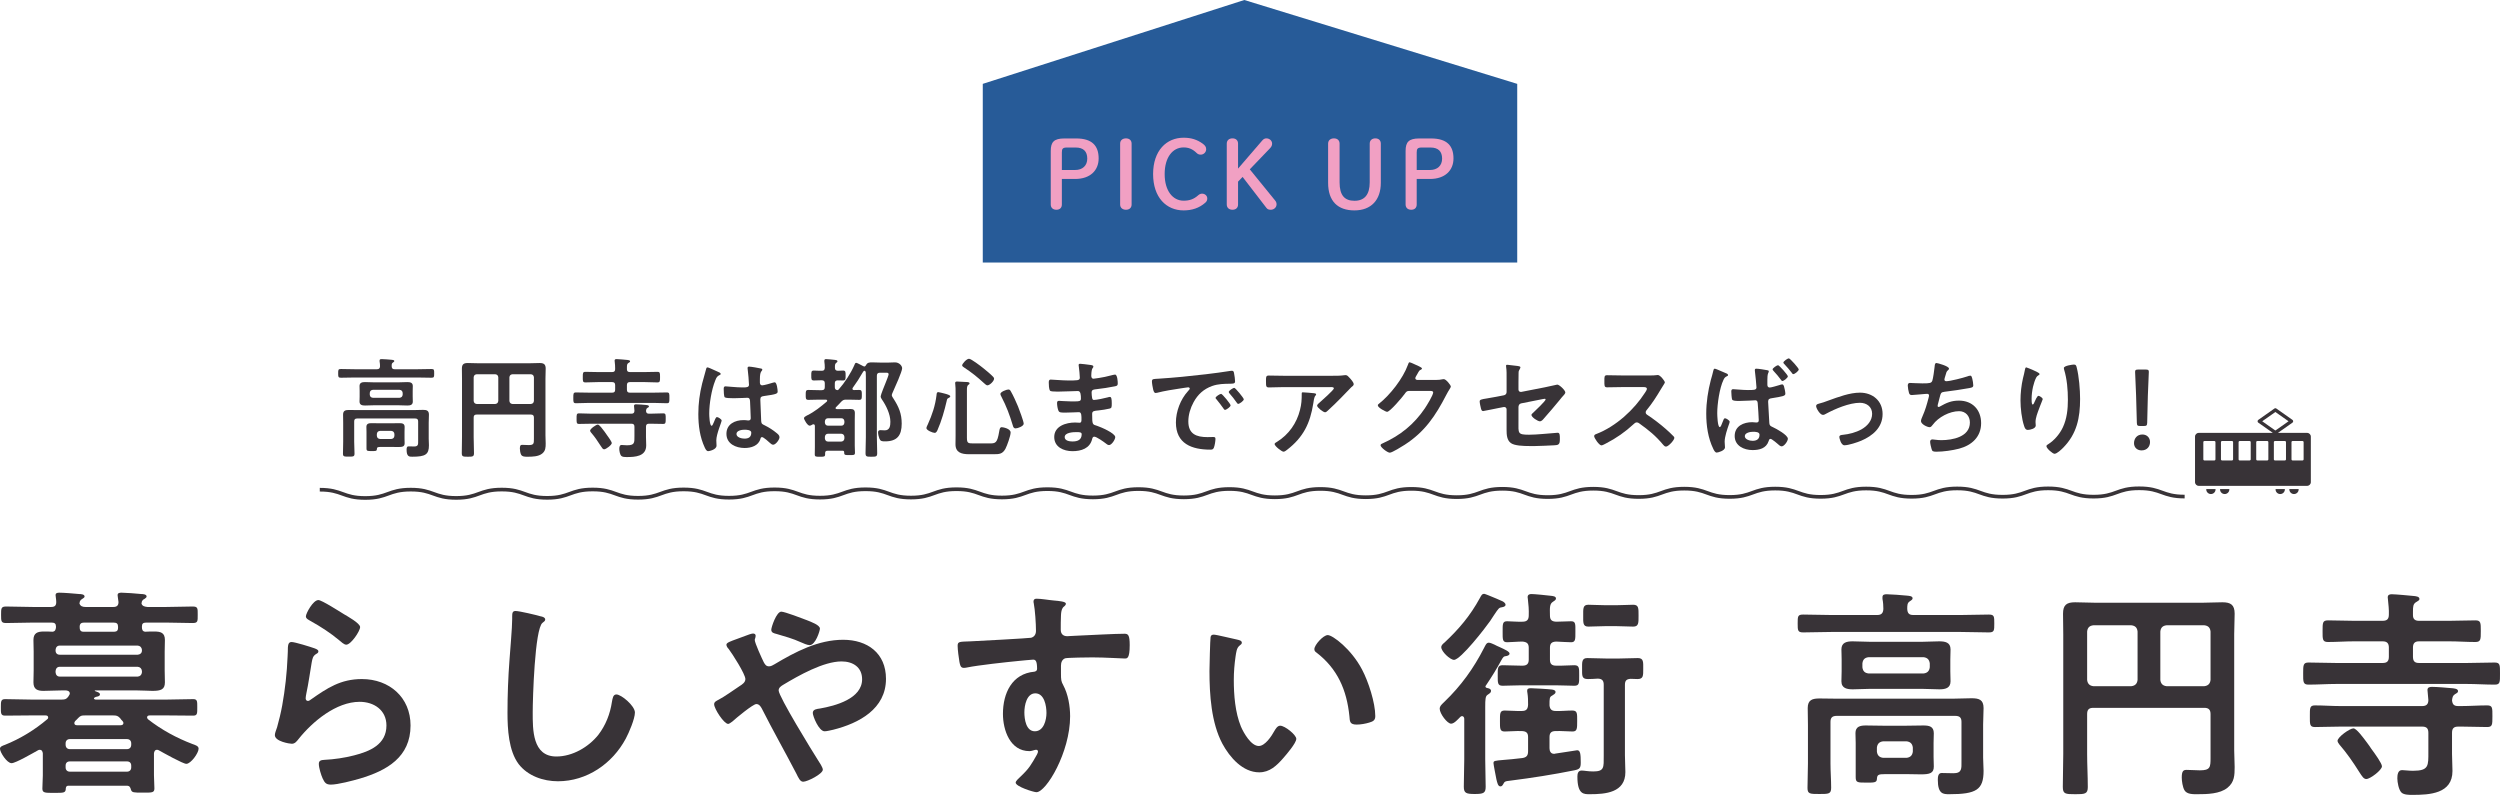 <?xml version="1.0" encoding="UTF-8"?><svg id="_レイヤー_1" xmlns="http://www.w3.org/2000/svg" viewBox="0 0 1200 388"><defs><style>.cls-1{fill:#383337;}.cls-1,.cls-2,.cls-3{stroke-width:0px;}.cls-2{fill:#f1a0c3;}.cls-3{fill:#275b98;}.cls-4{fill:none;stroke:#383337;stroke-miterlimit:10;stroke-width:1.758px;}</style></defs><path class="cls-1" d="M24.531,291.349c1.715,0,2.465-.645,2.465-2.362,0-.748-.108-1.607-.214-2.355,0-.322-.108-.645-.108-.961,0-1.071.965-1.181,1.821-1.181,1.928,0,7.391.426,9.533.645.75,0,2.571.103,2.571,1.174,0,.535-.535.748-1.286,1.284-.427.22-.535.432-.857.858l-.106.213-.215.968c.427,1.394,1.607,1.716,2.892,1.716h13.391c1.607,0,2.463-.645,2.463-2.362l-.321-2.355c0-.322-.108-.645-.108-.961,0-1.071.965-1.181,1.929-1.181,1.82,0,7.392.426,9.426.645.75,0,2.571.103,2.571,1.174,0,.535-.535.748-1.177,1.284-.536.22-.644.432-.965.858l-.106.213c-.108.323-.108.542-.215.968.321,1.394,1.713,1.607,2.892,1.716h9.104c4.178,0,8.356-.22,12.534-.22,2.569,0,2.463.858,2.463,3.969s.107,3.962-2.463,3.962c-4.178,0-8.356-.213-12.534-.213h-9.748c-1.499,0-2.034.535-2.034,1.922v.22c0,1.071.213,2.142,1.607,2.245,1.392-.103,2.892-.103,4.284-.103,3.107,0,5.141.536,5.141,4.072,0,1.82-.107,3.749-.107,5.568v9.104c0,1.93.107,3.749.107,5.678,0,3.426-1.928,4.072-5.998,4.072-1.929,0-4.286-.213-7.178-.213h-20.245c-.323,0-.323.213-.108.316.75.323,2.357.645,2.357,1.607,0,.755-.965.968-1.5,1.071-.427.11-.642.11-1.071.432-.213.103-.321.213-.321.426,0,.11.108.433.75.536h34.6c4.072,0,8.25-.213,12.319-.213,2.036,0,1.928,1.181,1.928,3.962s.108,3.962-1.928,3.962c-4.07,0-8.248-.103-12.319-.103h-8.569c-.644,0-1.286.213-1.286.961,0,.323.214.535.427.858,6.428,5.033,13.712,9.002,21.317,11.892,1.5.536,3,.961,3,2.252,0,2.142-3.751,7.278-5.893,7.278-1.607,0-11.14-5.356-13.068-6.427-.321-.213-.644-.316-.965-.316-1.071,0-1.392.851-1.5,1.71v10.498c0,2.142.214,4.181.214,6.324s-1.177,2.032-5.676,2.032c-4.178,0-5.143,0-5.57-1.394-.323-1.174-.644-1.929-2.036-1.929h-27.958c-.75,0-1.179.323-1.286,1.181,0,2.355-.965,2.252-5.57,2.252-4.285,0-5.678.103-5.678-2.039s.215-4.175.215-6.317v-10.608c-.107-.858-.427-1.71-1.5-1.71-.321,0-.642.103-.963.316-2.142,1.181-10.605,6.111-12.534,6.111-2.249,0-5.57-5.252-5.57-6.962,0-1.071,1.5-1.504,2.357-1.827,7.285-2.89,14.462-7.285,20.353-12.318.321-.213.429-.426.429-.858,0-.748-.644-.961-1.286-.961h-7.177c-4.072,0-8.141.103-12.213.103-2.142,0-2.034-1.174-2.034-4.175,0-2.568,0-3.749,2.034-3.749,4.072,0,8.141.213,12.213.213h15.104c1.392,0,2.142-.213,2.999-1.394l.323-.536c.213-.316.427-.638.427-.961,0-1.394-1.607-1.497-1.927-1.497h-2.357c-2.786,0-5.57.213-8.356.213-2.892,0-4.82-.748-4.82-4.072,0-1.82.107-3.426.107-5.678v-9.104c0-2.252-.107-3.859-.107-5.568,0-3.323,1.928-4.072,4.928-4.072,1.392,0,2.784,0,4.178.103,1.284-.103,1.607-.961,1.713-2.142v-.323c0-1.387-.642-1.922-2.036-1.922h-9.213c-4.176,0-8.462.213-12.64.213-2.463,0-2.463-.858-2.463-3.962s0-3.969,2.463-3.969c4.178,0,8.464.22,12.64.22h8.892ZM68.13,311.913c-.108-1.181-.858-1.93-2.036-2.033H28.709c-1.286,0-1.928.851-2.036,2.033v.323c0,1.284.75,2.032,2.036,2.032h37.386c1.177-.103,2.036-.748,2.036-2.032v-.323ZM28.709,320.056c-1.286,0-1.928.858-2.036,2.032v.645c.108,1.174.75,2.032,2.036,2.032h37.386c1.177-.103,1.927-.858,2.036-2.032v-.645c-.108-1.174-.858-1.929-2.036-2.032H28.709ZM62.987,356.796c0-1.181-.75-2.032-2.036-2.032h-27.423c-1.286,0-2.034.851-2.034,2.032v.645c0,1.284.748,2.142,2.034,2.142h27.423c1.286,0,2.036-.858,2.036-2.142v-.645ZM33.529,365.475c-1.286,0-2.034.748-2.034,2.032v.858c0,1.181.748,2.033,2.034,2.033h27.423c1.286,0,2.036-.851,2.036-2.033v-.858c0-1.284-.75-2.032-2.036-2.032h-27.423ZM40.707,343.407c-1.5,0-2.036.103-3.107,1.181-.535.535-.965,1.071-1.5,1.497-.214.323-.429.645-.429.961,0,.858.644,1.071,1.286,1.071h20.888c.214,0,1.394,0,1.394-1.071,0-.426-.215-.638-.429-.961-.427-.426-.857-.858-1.178-1.394-1.071-1.071-1.607-1.284-3.213-1.284h-13.712ZM54.846,303.234c1.071-.103,1.821-.316,1.821-2.032v-.323c0-1.394-.535-2.032-2.036-2.032h-14.353c-1.286,0-2.036.535-2.036,2.032,0,1.284.214,2.355,1.821,2.355h14.783Z"/><path class="cls-1" d="M150.895,311.165c.75.323,1.928.638,1.928,1.497,0,.645-.536.968-.965,1.181-1.713,1.071-1.821,2.032-2.248,4.175-.857,4.93-1.5,9.963-2.571,14.892-.107.645-.321,1.607-.321,2.252,0,.639.321,1.284,1.071,1.284.536,0,.965-.323,1.392-.645,7.927-5.568,14.355-9.853,24.531-9.853,13.176,0,23.353,8.782,23.353,22.28,0,15.208-11.355,21.635-24.316,25.494-3.321.968-10.606,2.891-13.926,2.891-2.357,0-3-.961-3.963-2.994-.75-1.607-1.821-5.143-1.821-6.969,0-1.71,1.286-1.82,2.678-1.923,4.606-.22,9.748-.968,14.247-2.142,7.606-1.929,15.533-5.252,15.533-14.357,0-7.395-5.999-11.356-12.855-11.356-11.248,0-22.603,9.427-29.351,17.893-.856,1.071-1.714,2.245-3.213,2.245-.965,0-8.141-1.071-8.141-4.175,0-1.071.75-2.678,1.071-3.749.963-3.426,1.821-6.962,2.463-10.498,1.392-7.71,2.251-15.531,2.572-23.351,0-.858.107-1.607.107-2.362,0-3.103.108-4.71,1.821-4.71,1.607,0,9.106,2.355,10.927,3.001ZM152.823,288.026c1.607,0,10.284,5.568,12.211,6.75,1.607.961,7.82,4.387,7.82,6.213,0,1.93-4.393,8.459-6.641,8.459-1.179,0-2.571-1.497-3.428-2.142-4.072-3.426-8.891-6.537-13.497-9.104-1.073-.645-2.465-1.181-2.465-2.355,0-1.394,3.428-7.82,5.999-7.82Z"/><path class="cls-1" d="M259.561,295.846c.75.103,2.142.536,2.142,1.497,0,.748-.644,1.071-1.286,1.607-3.749,2.787-4.713,36.747-4.713,42.851,0,8.356-.214,21.319,11.355,21.319,7.712,0,15.426-4.504,20.14-10.395,3.534-4.607,5.676-10.066,6.533-15.853.323-1.71.535-3.536,2.142-3.536,2.357,0,8.892,5.465,8.892,8.679,0,3-2.892,9.75-4.391,12.53-6.428,12.002-18.639,20.461-32.566,20.461-7.07,0-14.461-2.568-18.852-8.246-4.822-6.427-5.357-16.815-5.357-24.635,0-8.466.321-16.925.965-25.391.321-4.93,1.286-15.208,1.286-19.602v-1.181c0-1.607.106-2.678,1.607-2.678,1.821,0,9.963,1.929,12.105,2.575Z"/><path class="cls-1" d="M342.786,338.052c0-1.181,1.073-1.607,2.25-2.252,2.357-1.174,7.498-4.82,10.069-6.537,1.179-.748,2.678-1.71,2.678-3.316,0-2.355-6.32-12.215-8.033-14.46-.535-.536-1.071-1.291-1.071-2.039,0-.961,1.928-1.607,5.141-2.781,1.179-.433,2.572-.968,4.072-1.504.857-.323,2.784-1.071,3.534-1.071s1.286.323,1.286,1.071c0,.323-.106.858-.214,1.181-.107.213-.214.535-.214.858,0,1.387,3.428,8.885,4.286,10.601.642,1.181,1.178,2.039,2.57,2.039.965,0,1.821-.535,2.571-.968,10.069-6.001,20.997-11.782,32.993-11.782,11.677,0,20.567,6.427,20.567,18.744,0,14.46-12.962,21.319-25.281,24.423-1.071.22-3.105.755-4.176.755-2.786,0-5.678-7.285-5.678-8.789,0-1.82,2.036-1.929,3.428-2.142,7.392-1.284,20.246-4.71,20.246-14.034,0-5.781-4.393-8.569-9.856-8.569-8.675,0-20.567,6.75-28.065,11.247-1.071.645-2.142,1.394-2.142,2.684,0,2.891,16.175,29.243,18.852,33.417.644.968,2.357,3.536,2.357,4.607,0,2.039-7.391,5.788-9.425,5.788-1.5,0-2.251-1.826-3.322-3.969-5.464-10.498-11.248-20.673-16.604-31.275-.535-.968-1.286-2.039-2.571-2.039-1.607,0-9.855,6.859-11.461,8.356-.535.323-1.5,1.181-2.036,1.181-2.036,0-6.749-7.285-6.749-9.427ZM387.242,297.666c2.142.858,6.32,2.355,6.32,4.072,0,1.071-2.142,7.923-4.928,7.923-1.071,0-3.105-.851-4.499-1.497-3.213-1.497-7.606-2.787-11.355-3.859-1.178-.316-2.571-.536-2.571-2.032,0-1.181,2.465-8.679,4.821-8.679,1.607,0,10.284,3.323,12.212,4.072Z"/><path class="cls-1" d="M505.839,288.239c2.57.213,5.783.535,5.783,1.504,0,.536-.321.851-.642,1.174-.75.535-1.607,1.394-1.713,4.497-.108,2.252-.108,4.607-.108,6.859,0,2.032,1.179,3.103,3.107,3.103.857,0,5.035-.316,6.212-.316,5.249-.22,16.712-.858,21.317-.858,1.715,0,2.465.638,2.465,5.458,0,6.537-1.286,6.427-2.357,6.427-1.5,0-9.533-.536-15.533-.536-1.928,0-11.89.11-13.07.433-1.499.535-2.034,2.032-2.034,3.536v3.749c0,3,.107,3.852,1.071,5.568,2.357,4.394,3.32,10.072,3.32,14.995,0,17.248-11.461,36.425-16.175,36.425-1.286,0-9.962-2.678-9.962-4.607,0-.858,1.821-2.355,2.463-3,4.072-3.859,5.037-5.678,7.714-10.388.213-.535.535-.968.535-1.607,0-.323-.323-.748-.75-.748-.321,0-.535,0-.856.103-.75.213-1.715.535-2.465.535-9.319,0-12.747-10.065-12.747-17.886,0-9.859,4.285-19.287,15.104-20.248.536-.11,1.286-.426,1.286-1.284,0-3.962-.75-4.497-1.928-4.497-.856,0-5.785.535-7.07.638-5.57.535-19.39,2.039-24.531,3.11-.536.103-1.071.213-1.607.213-1.715,0-1.821-1.504-2.142-2.891-.322-1.826-.858-5.898-.858-7.717,0-2.142.965-1.929,6.214-2.142,2.892-.103,28.065-1.497,29.03-1.71,1.607-.432,2.357-1.717,2.357-3.323,0-3.323-.429-10.072-1.071-13.286-.107-.316-.107-.535-.107-.858,0-.851.536-1.284,1.392-1.284,2.463,0,5.785.645,8.356.858ZM491.698,341.904c0,3.22.75,9.111,5.035,9.111s5.57-5.465,5.57-8.789-.965-9.427-5.355-9.427c-4.178,0-5.249,5.891-5.249,9.104Z"/><path class="cls-1" d="M593.724,306.983c.856.22,2.355.433,2.355,1.504,0,.639-.427.858-1.071,1.394-1.498,1.174-1.607,3.316-1.928,5.136-.536,3.756-.857,7.504-.857,11.356,0,7.182.642,15.641,3.428,22.39,1.286,3,4.82,9.317,8.569,9.317,3.001,0,6.107-4.71,7.392-7.065.644-1.071,1.5-2.678,2.892-2.678,2.251,0,7.714,4.387,7.714,6.317,0,2.032-4.822,7.607-6.32,9.317-3.107,3.536-6.428,6.75-11.463,6.75-7.927,0-14.139-7.175-17.675-13.712-5.355-10.066-6.212-23.564-6.212-34.921,0-1.71.321-15.318.535-16.28.107-.858.748-1.181,1.499-1.181,1.394,0,9.32,2.039,11.142,2.355ZM637.322,304.841c2.357,0,11.354,6.75,16.495,16.609,3.001,5.671,6.32,15.854,6.32,22.28,0,2.033-1.071,2.568-2.892,3.103-1.713.536-4.176.968-5.997.968-3.428,0-3.321-1.504-3.536-4.072-1.286-12.537-5.676-22.713-15.853-30.533-.642-.426-.963-.858-.963-1.607,0-2.033,4.285-6.75,6.427-6.75Z"/><path class="cls-1" d="M715.694,331.626c0,.858-.642,1.174-1.713,1.929-.965.638-1.071,2.142-1.071,5.671v25.281c0,4.394.213,8.789.213,13.176,0,3.001-1.071,3.433-5.247,3.433s-5.249-.432-5.249-3.536c0-4.394.214-8.789.214-13.073v-19.493c0-.536-.322-1.284-1.073-1.284-.321,0-.642.213-.857.426-1.071,1.071-2.892,3.213-4.391,3.213-1.821,0-5.464-4.82-5.464-7.175,0-1.394,1.286-2.355,2.248-3.323,8.035-7.711,14.034-16.067,19.069-25.92.642-1.181,1.071-2.465,2.248-2.465.75,0,2.036.639,2.786.961.75.432,1.499.748,2.248,1.071,2.786,1.284,4.928,2.252,4.928,3.213,0,.748-.965,1.071-1.607,1.181-1.179.103-1.392.323-2.357,2.032-2.251,4.181-4.714,8.143-7.392,12.105-.108.11-.214.213-.214.432,0,.426.321.638.75.748.75.11,1.928.426,1.928,1.394ZM720.837,288.452c.642.213,1.821.968,1.821,1.827,0,.851-1.071,1.071-1.607,1.174-1.5.213-1.608.323-3.963,3.859-.536.748-1.073,1.71-1.821,2.781-2.144,3.11-14.14,18.641-17.354,18.641-1.821,0-6.106-3.962-6.106-6.104,0-.968.963-1.717,1.607-2.252,6.962-6.537,12.318-12.853,16.925-21.319.75-1.387,1.071-2.032,2.036-2.032.427,0,3.428,1.284,5.785,2.252,1.177.536,2.248.961,2.678,1.174ZM746.76,341.266c2.678.103,5.249-.213,7.927-.213,2.463,0,2.357,1.387,2.357,5.033s0,5.033-2.248,5.033c-2.036,0-5.464-.323-8.035-.213-2.142,0-2.999.858-2.999,2.89v5.356c0,1.291.535,2.678,2.142,2.678.214,0,.427,0,.642-.103,1.071-.11,10.284-1.607,10.498-1.607,1.5,0,1.715,1.82,1.715,5.891,0,2.678-.535,3.213-3.107,3.749-10.069,2.033-20.352,3.639-30.53,4.93-2.892.316-2.892.426-3.642,1.82-.321.535-.642.961-1.286.961-1.178,0-1.499-1.71-1.928-3.426-.214-1.181-1.392-6.962-1.392-7.711,0-1.181.427-1.181,5.249-1.607,2.034-.11,4.712-.433,8.569-.858,2.142-.323,2.786-1.284,2.786-3.323v-6.749c0-2.032-.858-2.781-3-2.89-2.784-.11-5.891.213-8.248.213s-2.251-1.497-2.251-5.033-.106-5.033,2.251-5.033c2.678,0,5.464.316,8.248.213,2.142,0,2.892-.858,3-3.001,0-1.929,0-3.639-.323-5.678-.107-.323-.107-.748-.107-1.071,0-1.071.857-1.174,1.821-1.174,1.286,0,8.677.426,10.069.639.75.11,1.715.323,1.715,1.181s-.858,1.174-1.607,1.71c-1.286.645-1.286,1.291-1.286,4.717.214,1.93,1.071,2.678,2.999,2.678ZM733.798,310.952c0-2.142-.965-2.788-2.999-3-2.357,0-5.678.323-7.392.323-2.25,0-2.144-1.394-2.144-5.04s-.107-5.033,2.144-5.033c1.499,0,5.141.323,7.392.213,2.034,0,2.999-.858,2.999-3,.106-2.568-.108-5.355-.429-7.923,0-.213-.106-.645-.106-.858,0-1.181.856-1.497,1.821-1.497,1.499,0,7.712.638,9.427.851.856.11,2.355.22,2.355,1.291,0,.748-.748,1.071-1.499,1.607-1.5.961-1.5,2.568-1.392,6.53,0,2.142.857,2.897,2.999,3,1.821,0,5.999-.213,7.177-.213,2.25,0,2.036,1.497,2.036,5.033s.106,5.04-2.036,5.04c-1.071,0-5.356-.22-7.177-.323-2.142.103-2.999.858-2.999,3v5.678c0,2.032.857,2.89,2.999,2.89,2.892.103,5.891-.213,8.677-.213,2.463,0,2.357,1.387,2.357,4.923,0,3.646.107,4.93-2.357,4.93-2.678,0-5.785-.213-8.998-.213h-16.389c-3.215,0-6.32.213-8.999.213-2.463,0-2.357-1.394-2.357-4.93,0-3.426-.107-4.923,2.357-4.923,2.679,0,5.893.213,8.999.213h.536c2.034,0,2.999-.858,2.999-2.89v-5.678ZM762.186,325.947c-3,0-2.786-1.607-2.786-5.033,0-3-.214-5.04,2.463-5.04,3,0,5.999.213,9.106.213h6.212c3,0,5.999-.213,9-.213,2.784,0,2.569,1.929,2.569,5.04,0,3.426.108,5.033-2.784,5.033-1.071,0-2.142-.11-3.213-.11-2.036.11-2.786.858-2.786,2.891v33.747c0,2.787.214,5.465.214,8.143,0,9.853-9.533,10.601-17.033,10.601-2.892,0-5.999.213-5.999-8.459,0-1.394.323-2.897,2.036-2.897,1.286,0,3,.433,5.57.433,5.357,0,5.034-1.93,5.034-7.498v-34.069c0-2.033-.748-2.891-2.784-2.994-1.5.103-3.321.213-4.82.213ZM770.326,300.557c-2.678,0-5.355.213-7.927.213-2.678,0-2.463-1.922-2.463-5.246s-.215-5.245,2.463-5.245c2.036,0,5.143.213,7.927.213h5.785c2.786,0,5.785-.213,7.82-.213,2.678,0,2.572,1.71,2.572,5.245,0,3.426.107,5.246-2.572,5.246-2.571,0-5.141-.213-7.82-.213h-5.785Z"/><path class="cls-1" d="M918.371,295.201h22.924c4.393,0,8.892-.213,13.284-.213,2.678,0,2.678.858,2.678,4.285s0,4.284-2.678,4.284c-4.393,0-8.892-.213-13.284-.213h-62.45c-4.393,0-8.892.213-13.284.213-2.678,0-2.678-.961-2.678-4.284,0-3.426,0-4.285,2.678-4.285,4.393,0,8.892.213,13.284.213h22.174c1.928,0,2.892-.748,2.999-2.89,0-1.394-.107-3.323-.429-4.82v-.858c0-1.284,1.071-1.394,2.036-1.394,1.607,0,7.712.432,9.533.645.857.103,2.892.103,2.892,1.284,0,.645-.642.961-1.392,1.497-1.179.755-1.179,1.929-1.179,3.646.108,2.032.858,2.89,2.892,2.89ZM941.51,346.511c0-2.033-.856-2.891-2.999-2.891h-56.882c-2.142,0-2.999.858-2.999,2.891v19.925c0,3.859.321,7.82.321,11.679,0,3-1.179,3-5.678,3s-5.677,0-5.677-2.897c0-3.962.215-7.82.215-11.782v-18.421c0-2.788-.108-5.465-.108-8.143,0-3.962,2.251-4.607,5.678-4.607,3.107,0,6.106.11,9.212.11h54.31c3.213,0,6.32-.213,9.425-.213,3.536,0,5.785.639,5.785,4.71,0,2.678-.213,5.355-.213,7.93v15.854c0,2.142.213,4.175.213,6.317,0,9.104-3.428,11.247-16.495,11.247-2.786,0-5.464,0-5.464-6.852,0-1.394.106-3.323,1.821-3.323,1.928,0,3.749.11,5.678.11,4.176,0,3.855-2.362,3.855-5.575v-19.067ZM936.154,322.198c0,1.607.107,3.213.107,4.82,0,3.323-2.57,3.859-5.356,3.859-2.678,0-5.355-.22-8.035-.22h-25.494c-2.678,0-5.357.22-8.035.22s-5.462-.433-5.462-3.859c0-1.394.107-2.678.107-4.82v-5.678c0-2.252-.107-3.426-.107-4.82,0-3.323,2.569-3.859,5.355-3.859,2.678,0,5.356.213,8.141.213h25.494c2.571,0,5.249-.213,7.929-.213,2.784,0,5.462.432,5.462,3.859,0,1.607-.107,3.213-.107,4.82v5.678ZM928.12,363.436c0,1.504.108,3,.108,4.504,0,3.213-1.929,3.749-6.214,3.749-1.821,0-4.178-.11-6.856-.11h-10.175c-3.536,0-3.963.323-4.072,2.465-.107,1.717-1.713,1.607-5.141,1.607-4.072,0-5.034,0-5.034-2.568v-16.499c0-1.607-.108-3.11-.108-4.717,0-3.103,2.251-3.639,4.928-3.639,2.784,0,5.464.11,8.141.11h11.461c2.678,0,5.357-.11,8.035-.11,2.784,0,5.034.426,5.034,3.749,0,1.497-.108,3.001-.108,4.607v6.852ZM893.949,320.269c.215,1.82,1.071,2.788,2.999,3h26.352c1.821-.213,2.786-1.181,2.999-3v-1.82c-.213-1.819-1.178-2.787-2.999-3h-26.352c-1.928.213-2.784,1.181-2.999,3v1.82ZM900.911,360.758c.214,1.826,1.179,2.788,3,3h11.247c1.821-.213,2.786-1.174,3.001-3v-1.923c-.215-1.826-1.179-2.788-3.001-3h-11.247c-1.821.213-2.786,1.174-3,3v1.923Z"/><path class="cls-1" d="M1061.062,342.762c0-2.142-.965-3-3.001-3h-53.239c-2.142,0-2.999.858-2.999,3v19.177c0,5.246.321,10.498.321,15.854,0,3.323-1.392,3.426-5.999,3.426-4.82,0-5.997-.103-5.997-3.536,0-5.245.214-10.498.214-15.744v-57.524c0-3.323-.108-6.536-.108-9.853,0-4.181,1.715-5.465,5.785-5.465,3.213,0,6.32.213,9.533.213h51.739c3.107,0,6.213-.213,9.427-.213,3.963,0,5.893,1.181,5.893,5.465,0,3.316-.215,6.53-.215,9.853v55.704c0,2.678.215,5.356.215,8.033,0,3.962-.108,7.285-3.428,9.963-3.643,3-9.856,3.103-14.462,3.103-2.036,0-5.034.11-6.214-1.929-.856-1.497-1.286-4.388-1.286-6.104,0-3.213.858-3.639,2.357-3.639,2.142,0,4.178.213,6.32.213,5.034,0,5.143-1.504,5.143-6.001v-20.997ZM1026.033,303.131c-.214-1.929-1.179-2.788-3-3h-18.211c-1.821.213-2.784,1.071-2.999,3v23.241c.214,1.82,1.177,2.788,2.999,3.001h18.211c1.821-.213,2.786-1.181,3-3.001v-23.241ZM1058.061,329.374c1.821-.213,2.786-1.181,3.001-3.001v-23.241c-.215-1.929-1.179-2.788-3.001-3h-18.102c-1.821.213-2.786,1.071-3,3v23.241c.214,1.82,1.179,2.788,3,3.001h18.102Z"/><path class="cls-1" d="M1158.223,295.311c0,1.929,1.071,2.678,2.892,2.678h14.568c4.178,0,8.356-.213,12.532-.213,2.571,0,2.571,1.174,2.571,5.143,0,4.065,0,5.245-2.678,5.245-4.178,0-8.248-.322-12.426-.322h-14.568c-2.036,0-2.892.968-2.892,3v4.394c0,2.142.857,3,2.892,3h23.03c4.499,0,8.892-.22,13.283-.22,2.679,0,2.571,1.291,2.571,5.252,0,4.175.108,5.356-2.571,5.356-4.499,0-8.89-.323-13.283-.323h-62.773c-4.393,0-8.892.323-13.282.323-2.679,0-2.572-1.394-2.572-5.356s0-5.252,2.572-5.252c4.391,0,8.89.22,13.282.22h22.28c2.144,0,3-.858,3-3v-4.394c0-2.033-.856-3-3-3h-13.712c-4.176,0-8.354.322-12.532.322-2.678,0-2.572-1.394-2.572-5.245,0-4.072,0-5.143,2.678-5.143,4.178,0,8.25.213,12.426.213h13.712c2.144,0,3-.858,3-3,.107-2.252-.214-5.033-.429-7.175,0-.323-.106-.755-.106-1.071,0-1.291.963-1.504,1.928-1.504,1.715,0,8.783.645,10.819.858.75.11,2.463.213,2.463,1.394,0,.748-.748.961-1.713,1.607-1.286.858-1.392,2.032-1.392,4.497v1.717ZM1179.968,338.91h1.5c4.07,0,8.141-.323,12.319-.323,2.678,0,2.57,1.174,2.57,5.246s0,5.143-2.57,5.143c-4.178,0-8.25-.213-12.319-.213h-1.5c-2.142,0-2.999.858-2.999,3v10.066c0,2.787.215,5.465.215,8.253,0,10.924-10.927,11.46-19.284,11.46-1.498,0-3.963,0-5.141-1.071-1.392-1.284-2.036-5.033-2.036-6.852,0-1.607.215-3.969,2.251-3.969,1.177,0,2.999.323,5.249.323,7.712,0,7.392-2.465,7.392-9.105v-9.104c0-2.142-.859-3-3.001-3h-39.098c-4.178,0-8.248.213-12.319.213-2.57,0-2.463-1.284-2.463-5.143,0-3.962-.106-5.246,2.463-5.246,4.072,0,8.141.323,12.319.323h39.098c2.036,0,3.001-.858,3.001-2.897,0-.748-.429-4.175-.429-4.82,0-1.284,1.071-1.497,2.142-1.497,2.357,0,7.391.426,9.748.645.857.103,2.786.213,2.786,1.387,0,.755-.644.968-1.5,1.504-.965.638-1.177,1.284-1.392,2.891.215,2.032.963,2.787,2.999,2.787ZM1135.835,373.934c-1.286,0-2.036-1.284-3.428-3.426-2.892-4.607-5.999-9.104-9.533-13.176-.323-.426-.858-1.181-.858-1.717,0-1.82,5.893-5.994,7.606-5.994,1.5,0,4.607,4.285,6.535,6.852.75.968,1.392,1.93,2.036,2.898,1.821,2.458,5.141,7.065,5.141,8.459,0,1.82-5.677,6.104-7.498,6.104Z"/><path class="cls-1" d="M189.414,177.232h11.193c2.144,0,4.341-.106,6.485-.106,1.308,0,1.308.419,1.308,2.094s0,2.091-1.308,2.091c-2.144,0-4.341-.103-6.485-.103h-30.492c-2.144,0-4.339.103-6.485.103-1.306,0-1.306-.47-1.306-2.091,0-1.675,0-2.094,1.306-2.094,2.145,0,4.341.106,6.485.106h10.828c.941,0,1.411-.367,1.464-1.414,0-.68-.053-1.621-.21-2.352v-.419c0-.628.522-.68.994-.68.785,0,3.764.21,4.654.313.419.055,1.412.055,1.412.628,0,.316-.314.47-.68.731-.575.367-.575.944-.575,1.778.051.996.419,1.414,1.411,1.414ZM200.712,202.283c0-.992-.419-1.411-1.464-1.411h-27.771c-1.047,0-1.464.419-1.464,1.411v9.729c0,1.881.156,3.817.156,5.699,0,1.466-.575,1.466-2.772,1.466s-2.772,0-2.772-1.415c0-1.933.105-3.817.105-5.75v-8.998c0-1.359-.052-2.667-.052-3.972,0-1.936,1.099-2.252,2.772-2.252,1.516,0,2.98.055,4.497.055h26.517c1.569,0,3.084-.106,4.602-.106,1.725,0,2.824.316,2.824,2.303,0,1.305-.105,2.613-.105,3.869v7.742c0,1.043.105,2.039.105,3.083,0,4.446-1.674,5.493-8.054,5.493-1.36,0-2.667,0-2.667-3.347,0-.68.053-1.621.889-1.621.941,0,1.83.052,2.772.052,2.039,0,1.883-1.15,1.883-2.719v-9.31ZM198.096,190.412c0,.783.053,1.569.053,2.351,0,1.624-1.256,1.885-2.616,1.885-1.306,0-2.614-.106-3.922-.106h-12.447c-1.308,0-2.616.106-3.924.106s-2.666-.209-2.666-1.885c0-.68.052-1.305.052-2.351v-2.774c0-1.095-.052-1.672-.052-2.352,0-1.62,1.255-1.885,2.614-1.885,1.308,0,2.614.107,3.975.107h12.447c1.255,0,2.563-.107,3.87-.107,1.359,0,2.667.21,2.667,1.885,0,.783-.053,1.569-.053,2.352v2.774ZM194.174,210.546c0,.731.053,1.466.053,2.197,0,1.569-.942,1.83-3.035,1.83-.889,0-2.039-.051-3.347-.051h-4.968c-1.727,0-1.935.158-1.988,1.201-.052.838-.836.786-2.51.786-1.988,0-2.458,0-2.458-1.256v-8.054c0-.783-.053-1.517-.053-2.3,0-1.517,1.099-1.778,2.407-1.778,1.359,0,2.667.051,3.974.051h5.596c1.308,0,2.616-.051,3.924-.051,1.359,0,2.458.21,2.458,1.83,0,.731-.053,1.466-.053,2.248v3.347ZM177.491,189.471c.104.889.522,1.359,1.464,1.462h12.865c.889-.103,1.359-.573,1.464-1.462v-.889c-.105-.889-.575-1.359-1.464-1.466h-12.865c-.942.106-1.36.577-1.464,1.466v.889ZM180.89,209.238c.104.889.575,1.359,1.464,1.466h5.491c.889-.107,1.361-.577,1.466-1.466v-.941c-.105-.889-.577-1.359-1.466-1.466h-5.491c-.889.106-1.36.577-1.464,1.466v.941Z"/><path class="cls-1" d="M256.28,200.453c0-1.047-.47-1.466-1.465-1.466h-25.993c-1.046,0-1.464.419-1.464,1.466v9.362c0,2.561.156,5.125.156,7.741,0,1.621-.68,1.672-2.928,1.672-2.353,0-2.928-.051-2.928-1.727,0-2.561.105-5.125.105-7.686v-28.086c0-1.62-.053-3.189-.053-4.813,0-2.039.837-2.667,2.825-2.667,1.569,0,3.084.107,4.653.107h25.262c1.516,0,3.033-.107,4.602-.107,1.935,0,2.877.577,2.877,2.667,0,1.624-.105,3.193-.105,4.813v27.197c0,1.308.105,2.616.105,3.92,0,1.936-.053,3.557-1.674,4.865-1.778,1.466-4.811,1.517-7.06,1.517-.994,0-2.458.052-3.035-.941-.417-.731-.626-2.145-.626-2.983,0-1.569.419-1.778,1.15-1.778,1.045,0,2.039.107,3.086.107,2.458,0,2.51-.731,2.51-2.928v-10.251ZM239.179,181.101c-.105-.941-.575-1.359-1.464-1.462h-8.892c-.889.103-1.359.522-1.464,1.462v11.35c.105.889.575,1.36,1.464,1.466h8.892c.889-.106,1.359-.577,1.464-1.466v-11.35ZM254.816,193.917c.889-.106,1.36-.577,1.465-1.466v-11.35c-.105-.941-.575-1.359-1.465-1.462h-8.838c-.889.103-1.359.522-1.464,1.462v11.35c.105.889.575,1.36,1.464,1.466h8.838Z"/><path class="cls-1" d="M300.92,177.284c0,.941.523,1.308,1.412,1.308h7.113c2.039,0,4.078-.106,6.118-.106,1.256,0,1.256.577,1.256,2.513,0,1.988,0,2.561-1.308,2.561-2.039,0-4.027-.158-6.066-.158h-7.113c-.994,0-1.412.474-1.412,1.466v2.146c0,1.043.419,1.462,1.412,1.462h11.245c2.195,0,4.341-.103,6.485-.103,1.308,0,1.255.628,1.255,2.561,0,2.039.053,2.616-1.255,2.616-2.197,0-4.341-.158-6.485-.158h-30.648c-2.144,0-4.341.158-6.485.158-1.308,0-1.255-.68-1.255-2.616s0-2.561,1.255-2.561c2.144,0,4.341.103,6.485.103h10.878c1.047,0,1.466-.419,1.466-1.462v-2.146c0-.992-.419-1.466-1.466-1.466h-6.694c-2.039,0-4.079.158-6.118.158-1.308,0-1.256-.68-1.256-2.561,0-1.988,0-2.513,1.308-2.513,2.039,0,4.027.106,6.066.106h6.694c1.047,0,1.466-.419,1.466-1.466.052-1.099-.104-2.458-.209-3.502,0-.158-.053-.367-.053-.526,0-.628.47-.731.942-.731.836,0,4.288.313,5.282.419.366.051,1.203.103,1.203.68,0,.367-.366.47-.837.783-.627.419-.68.996-.68,2.197v.838ZM311.536,198.568h.733c1.988,0,3.976-.155,6.015-.155,1.308,0,1.255.573,1.255,2.561s0,2.51-1.255,2.51c-2.039,0-4.027-.103-6.015-.103h-.733c-1.045,0-1.464.419-1.464,1.466v4.916c0,1.36.105,2.667.105,4.027,0,5.335-5.335,5.596-9.413,5.596-.733,0-1.936,0-2.511-.525-.68-.625-.994-2.458-.994-3.347,0-.783.105-1.933,1.099-1.933.575,0,1.464.154,2.563.154,3.766,0,3.61-1.202,3.61-4.446v-4.442c0-1.047-.419-1.466-1.466-1.466h-19.089c-2.039,0-4.027.103-6.015.103-1.255,0-1.202-.625-1.202-2.51,0-1.933-.053-2.561,1.202-2.561,1.988,0,3.976.155,6.015.155h19.089c.994,0,1.466-.416,1.466-1.411,0-.367-.209-2.039-.209-2.351,0-.629.522-.735,1.045-.735,1.15,0,3.608.209,4.76.316.417.052,1.36.103,1.36.68,0,.364-.314.47-.733.731-.47.312-.575.628-.68,1.411.105.996.47,1.36,1.464,1.36ZM289.989,215.672c-.626,0-.994-.628-1.674-1.672-1.411-2.252-2.928-4.446-4.653-6.434-.158-.209-.419-.577-.419-.837,0-.889,2.877-2.929,3.713-2.929.733,0,2.249,2.091,3.191,3.347.366.47.68.941.994,1.411.889,1.205,2.509,3.454,2.509,4.133,0,.889-2.772,2.98-3.661,2.98Z"/><path class="cls-1" d="M344.561,178.434c.419.158,1.361.525,1.361,1.047,0,.312-.21.419-.472.522-1.202.577-1.516,1.047-2.144,2.667-1.778,4.394-2.877,11.14-2.877,15.898,0,.837.158,5.805,1.152,5.805.366,0,.626-.68,1.15-1.881.261-.577.785-2.3,1.413-2.3.575,0,2.249,1.044,2.249,1.672,0,.731-2.563,6.485-2.563,9.52,0,.838.105,1.672.105,2.509,0,2.039-3.714,2.667-3.975,2.667-.889,0-1.308-.992-1.674-1.727-2.353-5.019-3.086-10.563-3.086-16.108,0-5.074.628-9.726,1.832-14.642.575-2.303,1.308-4.552,1.883-6.852.052-.367.21-.889.68-.889.366,0,1.988.731,3.347,1.359.68.313,1.308.628,1.621.731ZM365.376,176.916c.261.055.524.158.524.474,0,.47-.314.573-.577,1.043-.313.525-.575,1.415-.575,3.715v1.462c0,.735.314,1.359,1.099,1.359.889,0,4.289-.992,5.23-1.305.21-.055.575-.158.785-.158,1.045,0,1.412,3.608,1.412,4.394,0,.992-.367,1.359-6.538,2.194-1.15.158-1.778.367-1.778,1.675,0,1.047.366,9.046.419,10.409.105,1.359.629,1.462,1.778,2.039,2.092,1.044,3.871,2.197,5.647,3.66.629.522,1.362,1.099,1.362,1.988,0,1.202-1.832,3.608-3.035,3.608-.575,0-1.045-.419-1.464-.783-.575-.577-3.19-2.877-3.869-2.877-.523,0-.68.419-.785.838-.942,3.347-4.446,4.391-7.583,4.391-4.185,0-8.735-1.988-8.735-6.797,0-4.707,4.132-6.591,8.212-6.591.68,0,1.359.051,2.039.158h.367c.731,0,1.045-.419,1.045-1.099,0-1.308-.261-6.275-.314-7.793-.052-.522.053-1.988-1.255-1.988-.419,0-4.132.21-6.224.21h-.68c-1.308,0-3.503-.052-3.976-.419-.47-.312-.522-3.296-.522-3.975s.051-1.305.836-1.305c.628,0,5.282.522,8.002.522h.836c1.256,0,2.458-.107,2.458-1.256,0-1.099-.417-6.169-.626-7.477,0-.158-.053-.367-.053-.525,0-.47.209-.731.733-.731.889,0,4.76.68,5.805.941ZM357.27,206.258c-1.203,0-3.766.419-3.766,2.039,0,1.675,2.511,2.249,3.819,2.249,1.988,0,3.294-.731,3.294-2.877,0-1.359-2.353-1.411-3.347-1.411Z"/><path class="cls-1" d="M410.068,175.296c.21-.522.419-1.15.889-1.15.419,0,1.883.838,2.825,1.308.261.103.784.47,1.045.47.47,0,.733-.419.941-.786.577-1.15,1.674-1.202,2.825-1.202,1.359,0,2.667.103,4.027.103h3.766c1.045,0,2.091-.103,3.189-.103,2.093,0,3.452,1.675,3.452,2.825,0,1.569-3.452,9.153-4.288,11.034-.21.419-.68,1.466-.68,1.885,0,.47.522,1.253.784,1.621,2.563,3.975,3.974,7.216,3.974,12.029,0,5.647-2.144,8.524-8.001,8.524-1.622,0-2.197-.107-2.721-1.36-.314-.731-.626-2.145-.626-2.983,0-.783.47-1.044,1.202-1.044.628,0,1.308.103,1.988.103,2.458,0,2.719-2.197,2.719-4.13,0-3.608-2.039-7.793-4.078-10.721-.314-.47-.575-.941-.575-1.517,0-.628,2.092-5.805,2.51-6.801.263-.68,1.308-3.241,1.308-3.763,0-.735-.629-.735-1.255-.735h-2.93c-.992,0-1.464.419-1.464,1.466v29.496c0,2.564.158,5.125.158,7.635,0,1.675-.523,1.727-2.772,1.727-2.197,0-2.824,0-2.824-1.672,0-2.564.156-5.125.156-7.69v-28.923c0-.731-.052-1.462-.052-2.194-.053-.367-.209-.786-.628-.786-.156,0-.314.107-.419.21-.21.261-.314.419-.47.68-1.413,2.509-2.982,4.916-4.707,7.271-.105.155-.158.313-.158.522,0,.419.367.577.733.577.836,0,1.62-.055,2.458-.055,1.359,0,1.308.735,1.308,2.407,0,1.569.051,2.355-1.256,2.355-1.674,0-3.399-.107-5.072-.107h-1.15c-1.152,0-1.517.158-2.353.941-.838.944-1.674,1.778-2.563,2.667-.158.158-.21.264-.21.47,0,.367.314.474.627.474h3.138c1.152,0,2.302-.055,3.452-.055,1.412,0,2.041.525,2.041,1.988,0,1.099-.053,2.146-.053,3.193v12.29c0,.783.105,2.929.105,3.502,0,1.205-.628,1.15-2.563,1.15-1.988,0-2.614.055-2.614-1.095v-.264c0-.731-.523-.731-.784-.731h-7.167c-.836,0-1.202.316-1.202,1.15v.577c0,1.202-.628,1.15-2.511,1.15s-2.458.052-2.458-1.15.053-2.355.053-3.505v-10.041c0-.47-.158-.889-.733-.889-.21,0-.314.052-.47.158-.366.21-.889.522-1.308.522-1.045,0-2.719-2.928-2.719-3.608,0-.47.731-.941,1.359-1.256l.314-.154c3.399-1.675,6.38-4.082,9.257-6.54.156-.154.209-.261.209-.47,0-.364-.367-.47-.628-.47h-3.347c-1.674,0-3.4.107-5.072.107-1.308,0-1.256-.786-1.256-2.355,0-1.672-.052-2.407,1.308-2.407,1.674,0,3.347.107,5.021.107h1.359c1.047,0,1.464-.419,1.464-1.466v-1.83c0-1.047-.417-1.411-1.464-1.466-1.203.055-2.458.107-3.713.107-1.359,0-1.308-.68-1.308-2.407,0-1.621-.052-2.352,1.255-2.352,1.256,0,2.511.155,3.766.103.994,0,1.412-.367,1.464-1.411,0-.838-.052-2.094-.21-2.984v-.47c0-.573.314-.731.838-.731.628,0,3.347.261,4.132.367.47.052,1.308.052,1.308.731,0,.313-.263.47-.628.731-.629.526-.575,1.205-.575,2.304,0,.941.366,1.411,1.359,1.462.838-.051,1.674-.103,2.563-.103,1.255,0,1.203.834,1.203,2.352,0,1.675.051,2.407-1.255,2.407-.838,0-1.727-.052-2.563-.052-.994.052-1.361.47-1.361,1.411v1.83c0,.838.314,1.359,1.257,1.466.261-.052.417-.158.626-.367,2.877-3.241,5.754-7.686,7.479-11.611ZM403.845,204.322c.889,0,1.359-.522,1.464-1.411v-.731c-.105-.889-.575-1.414-1.464-1.414h-6.434c-.889,0-1.359.577-1.464,1.414v.731c.105.838.575,1.411,1.464,1.411h6.434ZM397.412,208.194c-.889,0-1.359.625-1.464,1.463v.837c.105.838.575,1.463,1.464,1.463h6.434c.889-.103,1.359-.573,1.464-1.463v-.837c-.105-.889-.575-1.36-1.464-1.463h-6.434Z"/><path class="cls-1" d="M455.394,190.985c-.838.367-.785.68-.994,1.518-1.046,4.552-2.511,9.678-4.393,13.914-.263.573-.628,1.359-1.361,1.359-.889,0-3.974-1.205-3.974-2.304,0-.364.47-1.411.68-1.778,2.093-4.652,3.557-8.943,4.183-14.069.053-.573.053-1.411.838-1.411.366,0,2.248.522,2.772.628,1.464.364,2.98.837,2.98,1.359,0,.419-.417.628-.731.783ZM474.902,212.846c2.98,0,3.764-.103,4.707-5.699.209-1.15.314-2.094,1.255-2.094.47,0,4.236.628,4.236,2.564,0,1.569-1.725,6.382-2.51,7.844-1.413,2.51-2.981,2.564-5.649,2.564h-11.872c-3.4,0-6.433-.735-6.433-4.762,0-1.359.051-2.719.051-4.078v-20.711c0-1.411,0-2.928-.156-4.027-.053-.158-.053-.419-.053-.573,0-.628.419-.735.942-.735.68,0,4.341.21,5.072.261.367.055.889.158.889.628,0,.367-.261.47-.626.735-.575.416-.628,1.359-.628,2.51v22.802c0,2.616.523,2.77,2.981,2.77h7.793ZM473.908,184.97c-.47,0-1.255-.783-1.622-1.095-3.452-3.141-5.596-4.865-9.518-7.481-.314-.209-.942-.577-.942-1.047,0-.68,2.092-3.138,3.296-3.138,1.045,0,5.596,3.505,6.643,4.343,1.516,1.202,3.608,2.928,4.916,4.288.261.313.47.522.47.941,0,1.15-2.093,3.189-3.243,3.189ZM487.507,205.63c-.942,0-1.152-.732-1.308-1.257-1.674-5.489-2.982-9.046-5.649-14.223-.156-.261-.366-.734-.366-1.047,0-1.047,3.033-2.146,3.818-2.146.628,0,.889.316,1.203.889,1.15,1.988,2.563,5.125,3.452,7.271.523,1.359,2.719,7.113,2.719,8.263,0,1.202-2.875,2.249-3.869,2.249Z"/><path class="cls-1" d="M522.714,175.087c1.361.158,2.092.261,2.092.838,0,.992-.889.103-.994,4.339,0,.735.158,1.518,1.099,1.518.21,0,2.248-.313,2.616-.364,1.674-.21,4.079-.786,5.701-1.205.47-.103,1.516-.419,1.986-.419,1.152,0,1.308,3.402,1.308,4.291,0,1.044-.47,1.15-1.464,1.36-2.719.573-5.961,1.043-8.734,1.359-1.099.154-2.353.103-2.353,1.569,0,.628.105,2.091.261,2.77.105.316.21.837.838.837,1.255,0,5.386-.889,6.694-1.256.313-.103.68-.209.992-.209.733,0,.889,1.15.889,3.138,0,1.727-.052,2.249-.992,2.458-1.412.367-3.924.735-5.388.889-1.988.209-3.033.209-3.033,1.675,0,5.438.21,5.019,2.458,5.754,1.727.573,8.629,3.502,8.629,5.386,0,1.15-1.725,3.817-2.98,3.817-.575,0-1.203-.47-1.622-.838-.941-.731-4.393-3.189-5.44-3.189-.836,0-.941.783-1.045,1.15-1.099,4.497-5.23,5.805-9.466,5.805-4.183,0-8.734-1.936-8.734-6.797,0-5.283,5.701-6.959,10.041-6.959.628,0,1.83.107,2.144.107.889,0,.889-.941.889-1.466,0-1.672.105-3.608-1.203-3.608-1.097,0-4.027.209-6.275.209-2.144,0-3.138.052-3.557-.889-.419-.889-.68-2.667-.68-3.66,0-.628.158-1.099.889-1.099.628,0,3.557.261,5.545.261h2.353c1.935,0,2.668-.158,2.668-1.308,0-1.517-.053-3.66-1.413-3.66-1.83,0-6.015.261-8.838.261h-1.569c-1.413,0-2.721-.051-3.033-.47-.523-.786-.575-2.877-.575-3.817,0-.735.052-1.466.941-1.466,1.099,0,5.491.419,8.054.419,4.602,0,5.91.103,5.91-1.308,0-.838-.314-4.339-.47-5.228-.053-.264-.105-.577-.105-.838,0-.522.314-.628.784-.628.785,0,3.243.367,4.183.47ZM511.052,209.815c0,1.778,2.353,2.091,3.713,2.091,2.406,0,4.446-.68,4.446-3.505,0-.992-1.255-.992-2.458-.992-1.622,0-5.701.158-5.701,2.407Z"/><path class="cls-1" d="M555.961,181.781c7.637-.47,15.272-1.253,22.855-2.142,3.975-.474,7.951-.996,11.873-1.624.209-.052.47-.052.68-.052.784,0,.889.68.994,1.308.21.889.47,2.928.47,3.817,0,1.15-1.099,1.047-2.354,1.099-3.033.052-5.7.052-8.682,1.099-4.027,1.463-6.85,4.027-8.892,7.793-1.515,2.77-2.509,6.015-2.509,9.204,0,6.066,3.869,7.532,9.204,7.532.889,0,2.041-.052,2.616-.052.784,0,1.203.052,1.203.889,0,1.043-.367,3.347-.786,4.288-.366.783-.784.889-1.674.889-8.89,0-16.526-2.825-16.526-13.025,0-5.331,2.197-11.085,5.754-15.009.575-.628.889-.992.889-1.253,0-.474-.419-.628-.784-.628s-2.772.419-3.296.47c-3.503.522-8.21,1.253-11.557,2.142-.263.055-.524.107-.785.107-.733,0-.994-1.15-1.152-1.727-.208-.889-.575-2.877-.575-3.766,0-1.359.733-1.202,3.033-1.359ZM590.689,194.542c0,.786-2.092,2.197-2.668,2.197-.367,0-.523-.364-.733-.629-1.045-1.514-2.197-2.98-3.347-4.391-.156-.158-.47-.47-.47-.735,0-.625,2.092-1.933,2.667-1.933s4.55,4.865,4.55,5.49ZM597.016,191.665c0,.735-2.039,2.197-2.667,2.197-.366,0-.575-.419-.784-.68-.836-1.253-2.353-3.189-3.399-4.339-.156-.158-.366-.47-.366-.68,0-.628,2.039-1.988,2.667-1.988.522,0,4.549,4.865,4.549,5.489Z"/><path class="cls-1" d="M639.788,180.37c1.727,0,3.766,0,5.44-.261.209-.055.419-.055.68-.055.785,0,1.308.68,1.935,1.363.628.68,1.936,2.091,1.936,3.031,0,.577-.733,1.099-1.152,1.411-.313.264-4.236,4.343-4.863,5.022-1.832,1.881-4.551,4.549-6.485,6.276-.367.316-.733.731-1.256.731-.889,0-3.817-2.3-3.817-3.189,0-.522.942-1.256,1.308-1.569.94-.838,6.746-5.963,6.746-6.694s-1.15-.628-1.62-.628h-22.437c-2.406,0-4.76.158-7.113.158-1.359,0-1.413-.577-1.413-2.667v-1.047c0-1.36.105-1.988,1.308-1.988,2.407,0,4.812.107,7.218.107h23.587ZM630.636,188.736c.366.055,1.099.055,1.099.628,0,.21-.156.367-.314.525-.68.731-.889,2.77-1.045,3.763-1.518,9.571-4.76,16.214-12.553,22.229-.419.312-1.15.94-1.725.94-.889,0-4.29-2.719-4.29-3.66,0-.47.524-.68,1.257-1.15,5.542-3.454,9.36-8.892,10.93-15.222.731-2.822.836-4.916.836-7.789,0-.419,0-.683.524-.683.68,0,4.497.316,5.282.419Z"/><path class="cls-1" d="M689.547,182.357c.941,0,1.725-.051,2.928-.316.158,0,.366-.052.575-.052,1.047,0,3.347,2.877,3.347,3.557,0,.261-.209.628-.626,1.308-.419.628-.942,1.518-1.622,2.825-5.125,9.935-10.251,17.57-19.874,23.794-1.15.731-6.066,3.817-7.165,3.817-1.15,0-4.446-2.561-4.446-3.557,0-.522.628-.783,1.045-.941,8.421-3.766,15.011-9.101,20.188-16.736.889-1.308,4.027-6.379,4.027-7.686,0-.68-.836-.735-1.569-.735h-9.937c-1.203,0-1.515.525-2.195,1.466-.994,1.411-7.008,8.576-8.421,8.576-.628,0-4.446-1.984-4.446-3.083,0-.367.209-.577.47-.735,5.493-4.339,11.559-12.132,13.965-18.724.21-.522.366-1.253.836-1.253.263,0,1.674.628,2.772,1.15.47.261,3.138,1.257,3.138,1.83,0,.261-.261.47-.47.577-.733.261-.889.522-1.778,2.142-.21.419-.941,1.466-.941,1.885,0,.573.366.838.889.889h9.308Z"/><path class="cls-1" d="M728.862,202.492c0,5.438-.523,6.172,5.072,6.172,3.766,0,9.31-.628,13.076-.889.208,0,.522-.055.731-.055.994,0,.994,1.414.994,2.616,0,1.308.052,2.564-.889,3.087-.523.261-1.203.261-1.725.312-1.936.107-7.532.367-9.257.367h-2.563c-3.138,0-7.323-.158-9.048-1.411-1.936-1.359-2.092-3.975-2.092-6.33v-9.884c0-.731-.628-1.256-1.412-1.099l-2.667.522c-.889.158-6.851,1.414-7.165,1.414-.68,0-.836-.525-1.045-1.205-.209-.783-.628-2.667-.628-3.398,0-.889.785-1.047,3.452-1.463,1.15-.209,2.563-.419,4.446-.786l3.766-.731c.731-.158,1.255-.731,1.255-1.517v-6.746c0-1.778.052-3.557-.209-5.232,0-.154-.053-.419-.053-.625,0-.367.158-.525.577-.525.261,0,4.393.525,4.968.577.366.052,1.359.155,1.359.68,0,.261-.314.838-.47,1.099-.366.573-.419.783-.419,1.462-.052,1.518-.052,2.983-.052,4.497v3.612c0,.731.626,1.253,1.359,1.099l11.245-2.197c.68-.158,5.961-1.308,6.015-1.308.994,0,3.869,2.719,3.869,3.766,0,.364-.313.731-.522,1.044-.837.889-1.622,1.833-2.353,2.774-2.407,2.928-4.811,5.754-7.27,8.524-.523.628-1.203,1.518-2.092,1.518-.942,0-4.027-1.936-4.027-3.087,0-.367.575-.786.941-1.15.838-.786,5.858-5.545,5.858-6.224,0-.261-.158-.367-.367-.367-.313,0-1.464.261-1.83.316l-9.467,1.881c-.941.21-1.255.786-1.359,1.675v7.216Z"/><path class="cls-1" d="M792.39,180.212c.836,0,1.725,0,2.248-.103.314,0,.836-.107,1.15-.107,1.099,0,3.347,2.877,3.347,3.557,0,.261-.575,1.099-1.15,2.039-.314.47-.628.996-.838,1.359-2.091,3.505-4.183,6.801-6.799,9.939-.261.312-.417.577-.417.992,0,.628.312.944.784,1.256,2.875,1.881,6.222,4.446,8.838,6.746,1.255,1.099,2.563,2.303,3.766,3.557.209.21.366.419.366.731,0,1.099-2.877,4.185-3.976,4.185-.575,0-.941-.364-1.306-.783-3.766-4.497-6.904-7.01-11.559-10.357-.419-.313-.733-.47-1.203-.47-.68,0-1.15.525-1.569.889-3.871,3.608-8.368,6.746-13.075,9.152-.47.261-1.83.996-2.302.996-1.099,0-3.503-3.505-3.503-4.446,0-.628.628-.889,1.099-1.047,9.257-3.557,18.042-11.559,23.325-19.822.261-.419.889-1.308.889-1.778,0-.783-.733-.889-1.517-.889h-10.826c-2.248,0-4.497.107-6.746.107-1.413,0-1.308-.786-1.308-3.193,0-1.83-.051-2.613,1.255-2.613,2.249,0,4.499.103,6.799.103h14.227Z"/><path class="cls-1" d="M827.886,178.904c.68.261,1.569.525,1.569,1.15,0,.316-.261.419-.522.525-.889.419-1.256.838-1.674,1.778-1.883,3.921-2.981,11.559-2.981,15.95,0,.941.156,6.694,1.203,6.694.47,0,.784-.889,1.569-2.928.209-.522.417-1.308.94-1.308.575,0,2.249,1.047,2.249,1.675,0,.313-.209.941-.366,1.308-.785,2.194-2.039,5.908-2.039,8.263,0,.889.156,1.933.156,2.719,0,1.621-3.399,2.51-3.973,2.51-.785,0-1.308-1.099-1.622-1.727-2.563-5.28-3.398-11.192-3.398-16.997,0-5.438.836-10.879,2.195-16.108.419-1.518.889-2.98,1.203-4.497.105-.419.21-.941.68-.941.366,0,2.039.731,3.347,1.305.628.264,1.203.525,1.464.628ZM848.283,177.702c.523.103.733.158.733.573,0,.316-.21.628-.314.889-.314.735-.366,2.094-.366,3.141v2.3c0,.731.208,1.411,1.15,1.411.68,0,3.871-.941,4.707-1.202.261-.107.94-.316,1.255-.316.472,0,.68.47.838.838.261.889.68,2.719.68,3.663,0,1.044-1.255,1.305-6.538,2.142-1.099.158-1.725.419-1.725,1.675,0,.47.524,9.674.575,10.303.105,1.253.628,1.411,1.83,1.988,1.518.68,7.062,3.711,7.062,5.489,0,1.205-1.778,3.663-2.981,3.663-.68,0-1.464-.786-1.988-1.256-.784-.731-1.673-1.359-2.563-1.988-.261-.155-.523-.364-.836-.364-.575,0-.733.68-.889,1.15-1.152,3.45-4.446,4.236-7.688,4.236-4.132,0-8.577-2.039-8.577-6.749,0-4.81,4.288-6.64,8.419-6.64.68,0,1.308.154,1.988.154.785,0,1.15-.312,1.15-1.099,0-1.83-.366-5.805-.47-7.738-.052-.47.053-1.83-1.202-1.83-.105,0-4.813.312-7.481.312h-.68c-1.045,0-2.614-.051-2.928-.628-.261-.47-.419-3.189-.419-3.869,0-.577.105-1.15.838-1.15.628,0,4.76.419,7.06.419,2.772,0,4.185.052,4.185-1.256,0-.996-.575-6.434-.733-7.635-.052-.209-.052-.419-.052-.68,0-.525.261-.68.731-.68.994,0,4.132.522,5.23.731ZM837.508,209.345c0,1.62,2.406,2.248,3.714,2.248,1.935,0,3.347-.786,3.347-2.928,0-1.359-1.936-1.414-3.138-1.414s-3.924.419-3.924,2.094ZM858.168,180.631c0,.731-1.936,2.249-2.616,2.249-.314,0-.522-.313-.731-.628-1.099-1.463-2.249-2.877-3.505-4.182-.156-.21-.47-.525-.47-.786,0-.577,2.039-1.988,2.614-1.988s4.708,4.707,4.708,5.335ZM863.398,177.335c0,.735-1.936,2.249-2.616,2.249-.314,0-.524-.313-.68-.573-1.15-1.466-2.353-2.928-3.661-4.288-.156-.158-.419-.419-.419-.683,0-.625,2.041-2.039,2.616-2.039s4.76,4.707,4.76,5.335Z"/><path class="cls-1" d="M872.891,193.81c1.725-.419,3.138-.941,4.812-1.569,4.655-1.672,10.146-3.766,15.062-3.766,6.119,0,10.878,3.924,10.878,10.251,0,6.485-4.759,10.46-10.25,12.815-1.832.783-6.119,2.194-8.056,2.194-1.725,0-2.458-3.557-2.458-3.972,0-.889.994-.996,1.674-1.047,3.086-.316,6.172-1.099,8.945-2.616,2.77-1.569,5.124-4.13,5.124-7.477,0-3.402-2.666-5.283-5.857-5.283-5.074,0-11.871,2.877-16.317,5.283-.419.261-.889.522-1.464.522-1.361,0-3.244-3.138-3.244-4.236,0-.68.577-.941,1.152-1.099Z"/><path class="cls-1" d="M935.507,176.916c0,.367-.21.577-.47.786-.733.628-.838,1.15-1.099,2.146-.105.312-.156.625-.314,1.043-.105.367-.314.941-.314,1.308,0,.419.314.786.889.786,1.883,0,8.107-1.624,10.095-2.303.366-.155.994-.364,1.413-.364.68,0,.784.731.992,1.462.209.838.472,2.355.472,3.244,0,.834-.575.992-1.883,1.253-2.825.525-8.996,1.466-11.924,1.778-1.727.21-1.778.577-2.407,3.035-.156.731-.417,1.672-.731,2.825-.105.261-.158.68-.158.941,0,.313.158.47.523.47.209,0,.419-.107.575-.21,3.138-1.778,5.491-2.825,9.152-2.825,6.433,0,10.617,4.394,10.617,10.828,0,6.588-4.497,10.615-10.563,12.239-3.191.834-7.583,1.462-10.931,1.462-1.727,0-1.988-.261-2.302-1.359-.261-.783-.68-2.667-.68-3.45,0-.68.47-1.099,1.099-1.099.68,0,2.248.364,4.236.364,5.439,0,13.754-1.569,13.754-8.473,0-3.083-2.039-5.438-5.177-5.438-4.55,0-9.99,2.877-12.658,6.536-.366.47-.836,1.15-1.464,1.15-1.203,0-4.183-1.462-4.183-2.928,0-.68.47-1.672.731-2.3,1.359-3.086,2.041-5.493,2.877-8.682.105-.364.261-.941.261-1.308,0-.522-.366-.783-.836-.783-.314,0-.785.052-1.099.052-1.203.051-5.282.522-6.329.522-.785,0-1.15-.312-1.359-1.044-.261-.734-.575-2.722-.575-3.454,0-1.359.836-1.308,1.099-1.308.731,0,3.817.209,5.91.209,3.713,0,4.288-.154,4.758-1.253.367-.944.994-5.442,1.099-6.643.104-.731.053-1.885.889-1.885.523,0,6.015,1.517,6.015,2.667Z"/><path class="cls-1" d="M978.988,179.532c0,.316-.366.577-.628.68-.522.367-.68.47-.994,1.047-.626,1.15-1.202,3.087-1.515,4.394-.419,1.881-.68,3.921-.68,5.857,0,.419-.053,2.667.522,2.667.419,0,.733-.837.942-1.359.261-.577,1.203-2.825,1.83-2.825.47,0,2.041.941,2.041,1.621,0,.158-.784,1.988-1.256,3.244l-.47,1.253c-.731,1.988-1.725,4.394-1.725,6.485,0,.735.105,1.308.105,1.675,0,1.466-2.772,2.091-3.766,2.091-1.152,0-1.518-.941-1.832-1.933-1.15-3.402-1.725-8.579-1.725-12.187,0-3.45.419-7.374,1.203-10.721.314-1.308.68-2.561.889-3.869.051-.367.209-1.308.68-1.308.156,0,2.458.941,2.824,1.099,1.15.522,3.557,1.517,3.557,2.091ZM995.515,174.984c.994,0,1.099.628,1.308,1.411,1.099,4.185,1.621,10.722,1.621,15.064,0,9.046-1.516,16.736-8.105,23.43-.838.834-2.982,2.929-4.185,2.929-.836,0-3.871-2.564-3.871-3.663,0-.419.472-.731.786-.889,2.98-1.83,5.648-5.019,7.112-8.157,1.936-4.133,2.406-8.734,2.406-13.179,0-4.813-.419-9.99-1.832-14.594-.051-.209-.103-.47-.103-.68,0-1.15,4.288-1.672,4.863-1.672Z"/><path class="cls-1" d="M1032.013,212.166c0,2.146-1.413,4.027-4.079,4.027-2.092,0-3.61-1.411-3.61-3.45,0-2.3,1.464-4.185,4.027-4.185,2.092,0,3.661,1.466,3.661,3.608ZM1027.306,204.48c-1.308,0-1.569-.261-1.622-1.569l-.366-13.231c-.105-3.138-.47-10.148-.47-11.195,0-.889.314-1.095,1.464-1.095h3.661c1.15,0,1.464.206,1.464,1.095,0,1.047-.366,8.057-.47,11.507l-.314,12.918c-.053,1.308-.314,1.569-1.622,1.569h-1.725Z"/><path class="cls-1" d="M1059.006,234.933c0,1.219.999,2.207,2.231,2.207s2.231-.988,2.231-2.207c0-.063-.004-.125-.009-.186h-4.443c-.005.062-.009.123-.009.186Z"/><path class="cls-1" d="M1065.624,234.933c0,1.219.999,2.207,2.231,2.207s2.231-.988,2.231-2.207c0-.063-.004-.125-.01-.186h-4.443c-.005.062-.009.123-.009.186Z"/><path class="cls-1" d="M1092.272,234.933c0,1.219.999,2.207,2.231,2.207s2.231-.988,2.231-2.207c0-.063-.004-.125-.009-.186h-4.443c-.005.062-.009.123-.009.186Z"/><path class="cls-1" d="M1098.889,234.933c0,1.219.999,2.207,2.232,2.207s2.231-.988,2.231-2.207c0-.063-.004-.125-.009-.186h-4.443c-.005.062-.01.123-.01.186Z"/><polygon class="cls-1" points="1092.431 206.482 1091.936 206.482 1092.183 206.655 1092.431 206.482"/><path class="cls-1" d="M1055.389,207.787c-.979,0-1.78.802-1.78,1.781v21.856c0,.979.801,1.78,1.78,1.78h52.037c.979,0,1.78-.801,1.78-1.78v-21.856c0-.979-.801-1.781-1.78-1.781h-14.025l1.854-1.305,5.128-3.61c.216-.153.345-.4.345-.665s-.129-.513-.345-.665l-7.732-5.443c-.281-.198-.656-.198-.936,0l-7.732,5.443c-.216.153-.345.401-.345.665s.129.513.345.665l5.128,3.61,1.854,1.305h-35.576ZM1085.864,202.207l6.319-4.449,6.32,4.449-6.072,4.275-.247.174-.247-.174-6.072-4.275ZM1057.597,220.49v-8.276c0-.288.236-.523.523-.523h4.774c.288,0,.523.236.523.523v8.276c0,.288-.236.523-.523.523h-4.774c-.288,0-.523-.236-.523-.523ZM1066.061,220.49v-8.276c0-.288.236-.523.523-.523h4.774c.288,0,.523.236.523.523v8.276c0,.288-.236.523-.523.523h-4.774c-.288,0-.523-.236-.523-.523ZM1074.524,220.49v-8.276c0-.288.236-.523.524-.523h4.774c.288,0,.524.236.524.523v8.276c0,.288-.236.523-.524.523h-4.774c-.288,0-.524-.236-.524-.523ZM1082.988,220.49v-8.276c0-.288.236-.523.523-.523h4.774c.288,0,.523.236.523.523v8.276c0,.288-.236.523-.523.523h-4.774c-.288,0-.523-.236-.523-.523ZM1091.453,220.49v-8.276c0-.288.236-.523.523-.523h4.774c.288,0,.523.236.523.523v8.276c0,.288-.236.523-.523.523h-4.774c-.288,0-.523-.236-.523-.523ZM1105.737,220.49c0,.288-.236.523-.523.523h-4.774c-.288,0-.523-.236-.523-.523v-8.276c0-.288.236-.523.523-.523h4.774c.288,0,.523.236.523.523v8.276Z"/><path class="cls-4" d="M153.491,235.061c10.915-.009,10.918,3.977,21.834,3.969s10.912-3.994,21.828-4.003,10.919,3.977,21.835,3.969,10.912-3.994,21.827-4.003,10.918,3.977,21.832,3.969,10.91-3.994,21.822-4.003,10.918,3.977,21.833,3.969,10.911-3.994,21.825-4.003,10.917,3.977,21.83,3.969,10.912-3.994,21.828-4.003,10.917,3.977,21.83,3.969,10.913-3.994,21.83-4.003,10.917,3.977,21.831,3.969,10.913-3.994,21.83-4.003,10.918,3.977,21.832,3.969,10.912-3.994,21.828-4.003,10.919,3.977,21.834,3.969,10.912-3.994,21.827-4.003,10.919,3.977,21.835,3.969,10.914-3.994,21.831-4.003,10.919,3.977,21.835,3.969,10.913-3.994,21.828-4.003,10.919,3.977,21.835,3.969,10.913-3.994,21.829-4.003,10.92,3.977,21.836,3.969,10.914-3.994,21.832-4.003,10.92,3.977,21.836,3.969,10.914-3.994,21.831-4.003,10.92,3.977,21.837,3.969,10.914-3.994,21.831-4.003,10.919,3.977,21.835,3.969,10.914-3.994,21.832-4.003,10.919,3.977,21.834,3.969,10.914-3.994,21.83-4.003,10.92,3.977,21.837,3.969,10.915-3.994,21.834-4.003,10.922,3.977,21.84,3.969,10.915-3.994,21.834-4.003,10.922,3.977,21.841,3.969,10.917-3.994,21.838-4.003,10.924,3.977,21.844,3.969"/><polygon class="cls-3" points="728.269 126 471.731 126 471.731 40.255 597.272 0 728.269 40.255 728.269 126"/><path class="cls-2" d="M516.599,66.46c7.604,0,10.75,3.507,10.75,9.588,0,5.77-4.064,9.854-11.274,9.854h-6.381v12.251c0,1.642-1.049,2.53-2.622,2.53s-2.709-.888-2.709-2.53v-25.701c0-4.261,1.529-5.992,6.555-5.992h5.682ZM516.074,81.596c3.54,0,5.812-2.086,5.812-5.46,0-3.462-1.835-5.327-5.594-5.327h-4.152c-2.01,0-2.447.577-2.447,2.353v8.434h6.381Z"/><path class="cls-2" d="M537.666,68.945c0-1.642,1.224-2.53,2.797-2.53s2.71.888,2.71,2.53v29.207c0,1.642-1.137,2.53-2.71,2.53s-2.797-.888-2.797-2.53v-29.207Z"/><path class="cls-2" d="M577.349,68.99c1.18.888,1.617,1.598,1.617,2.663,0,1.42-1.224,2.575-2.579,2.575-.786,0-1.398-.178-2.054-.843-1.967-1.909-3.89-2.619-6.206-2.619-5.288,0-9.09,4.794-9.09,12.784,0,8.034,3.889,12.784,9.09,12.784,2.753,0,4.851-.666,7.036-2.619.524-.488,1.18-.755,1.836-.755,1.354,0,2.491.977,2.491,2.308,0,.888-.306,1.465-.961,2.042-2.928,2.575-6.424,3.684-10.401,3.684-8.259,0-14.64-6.17-14.64-17.444s6.424-17.444,14.64-17.444c3.627,0,6.468.888,9.221,2.885Z"/><path class="cls-2" d="M605.89,67.436c.568-.666,1.18-1.021,1.967-1.021,1.529,0,2.753,1.154,2.753,2.486,0,.799-.218,1.42-.961,2.219l-9.746,10.165,12.193,15.003c.48.577.655,1.154.655,1.82,0,1.42-1.268,2.574-2.753,2.574-1.005,0-1.617-.222-2.142-.932l-11.406-14.826-2.185,2.264v10.964c0,1.642-1.093,2.53-2.666,2.53s-2.753-.888-2.753-2.53v-29.207c0-1.642,1.18-2.53,2.753-2.53s2.666.888,2.666,2.53v11.985l11.624-13.494Z"/><path class="cls-2" d="M637.492,68.945c0-1.642,1.224-2.53,2.797-2.53s2.709.888,2.709,2.53v18.599c0,6.259,2.447,8.833,7.167,8.833,4.808,0,7.298-2.974,7.298-8.833v-18.599c0-1.642,1.18-2.53,2.709-2.53s2.622.888,2.622,2.53v18.82c0,8.212-4.632,13.228-12.673,13.228-7.998,0-12.629-4.439-12.629-13.228v-18.82Z"/><path class="cls-2" d="M686.923,66.46c7.604,0,10.75,3.507,10.75,9.588,0,5.77-4.064,9.854-11.274,9.854h-6.381v12.251c0,1.642-1.049,2.53-2.622,2.53s-2.709-.888-2.709-2.53v-25.701c0-4.261,1.529-5.992,6.555-5.992h5.682ZM686.399,81.596c3.54,0,5.812-2.086,5.812-5.46,0-3.462-1.835-5.327-5.594-5.327h-4.152c-2.01,0-2.447.577-2.447,2.353v8.434h6.381Z"/></svg>
